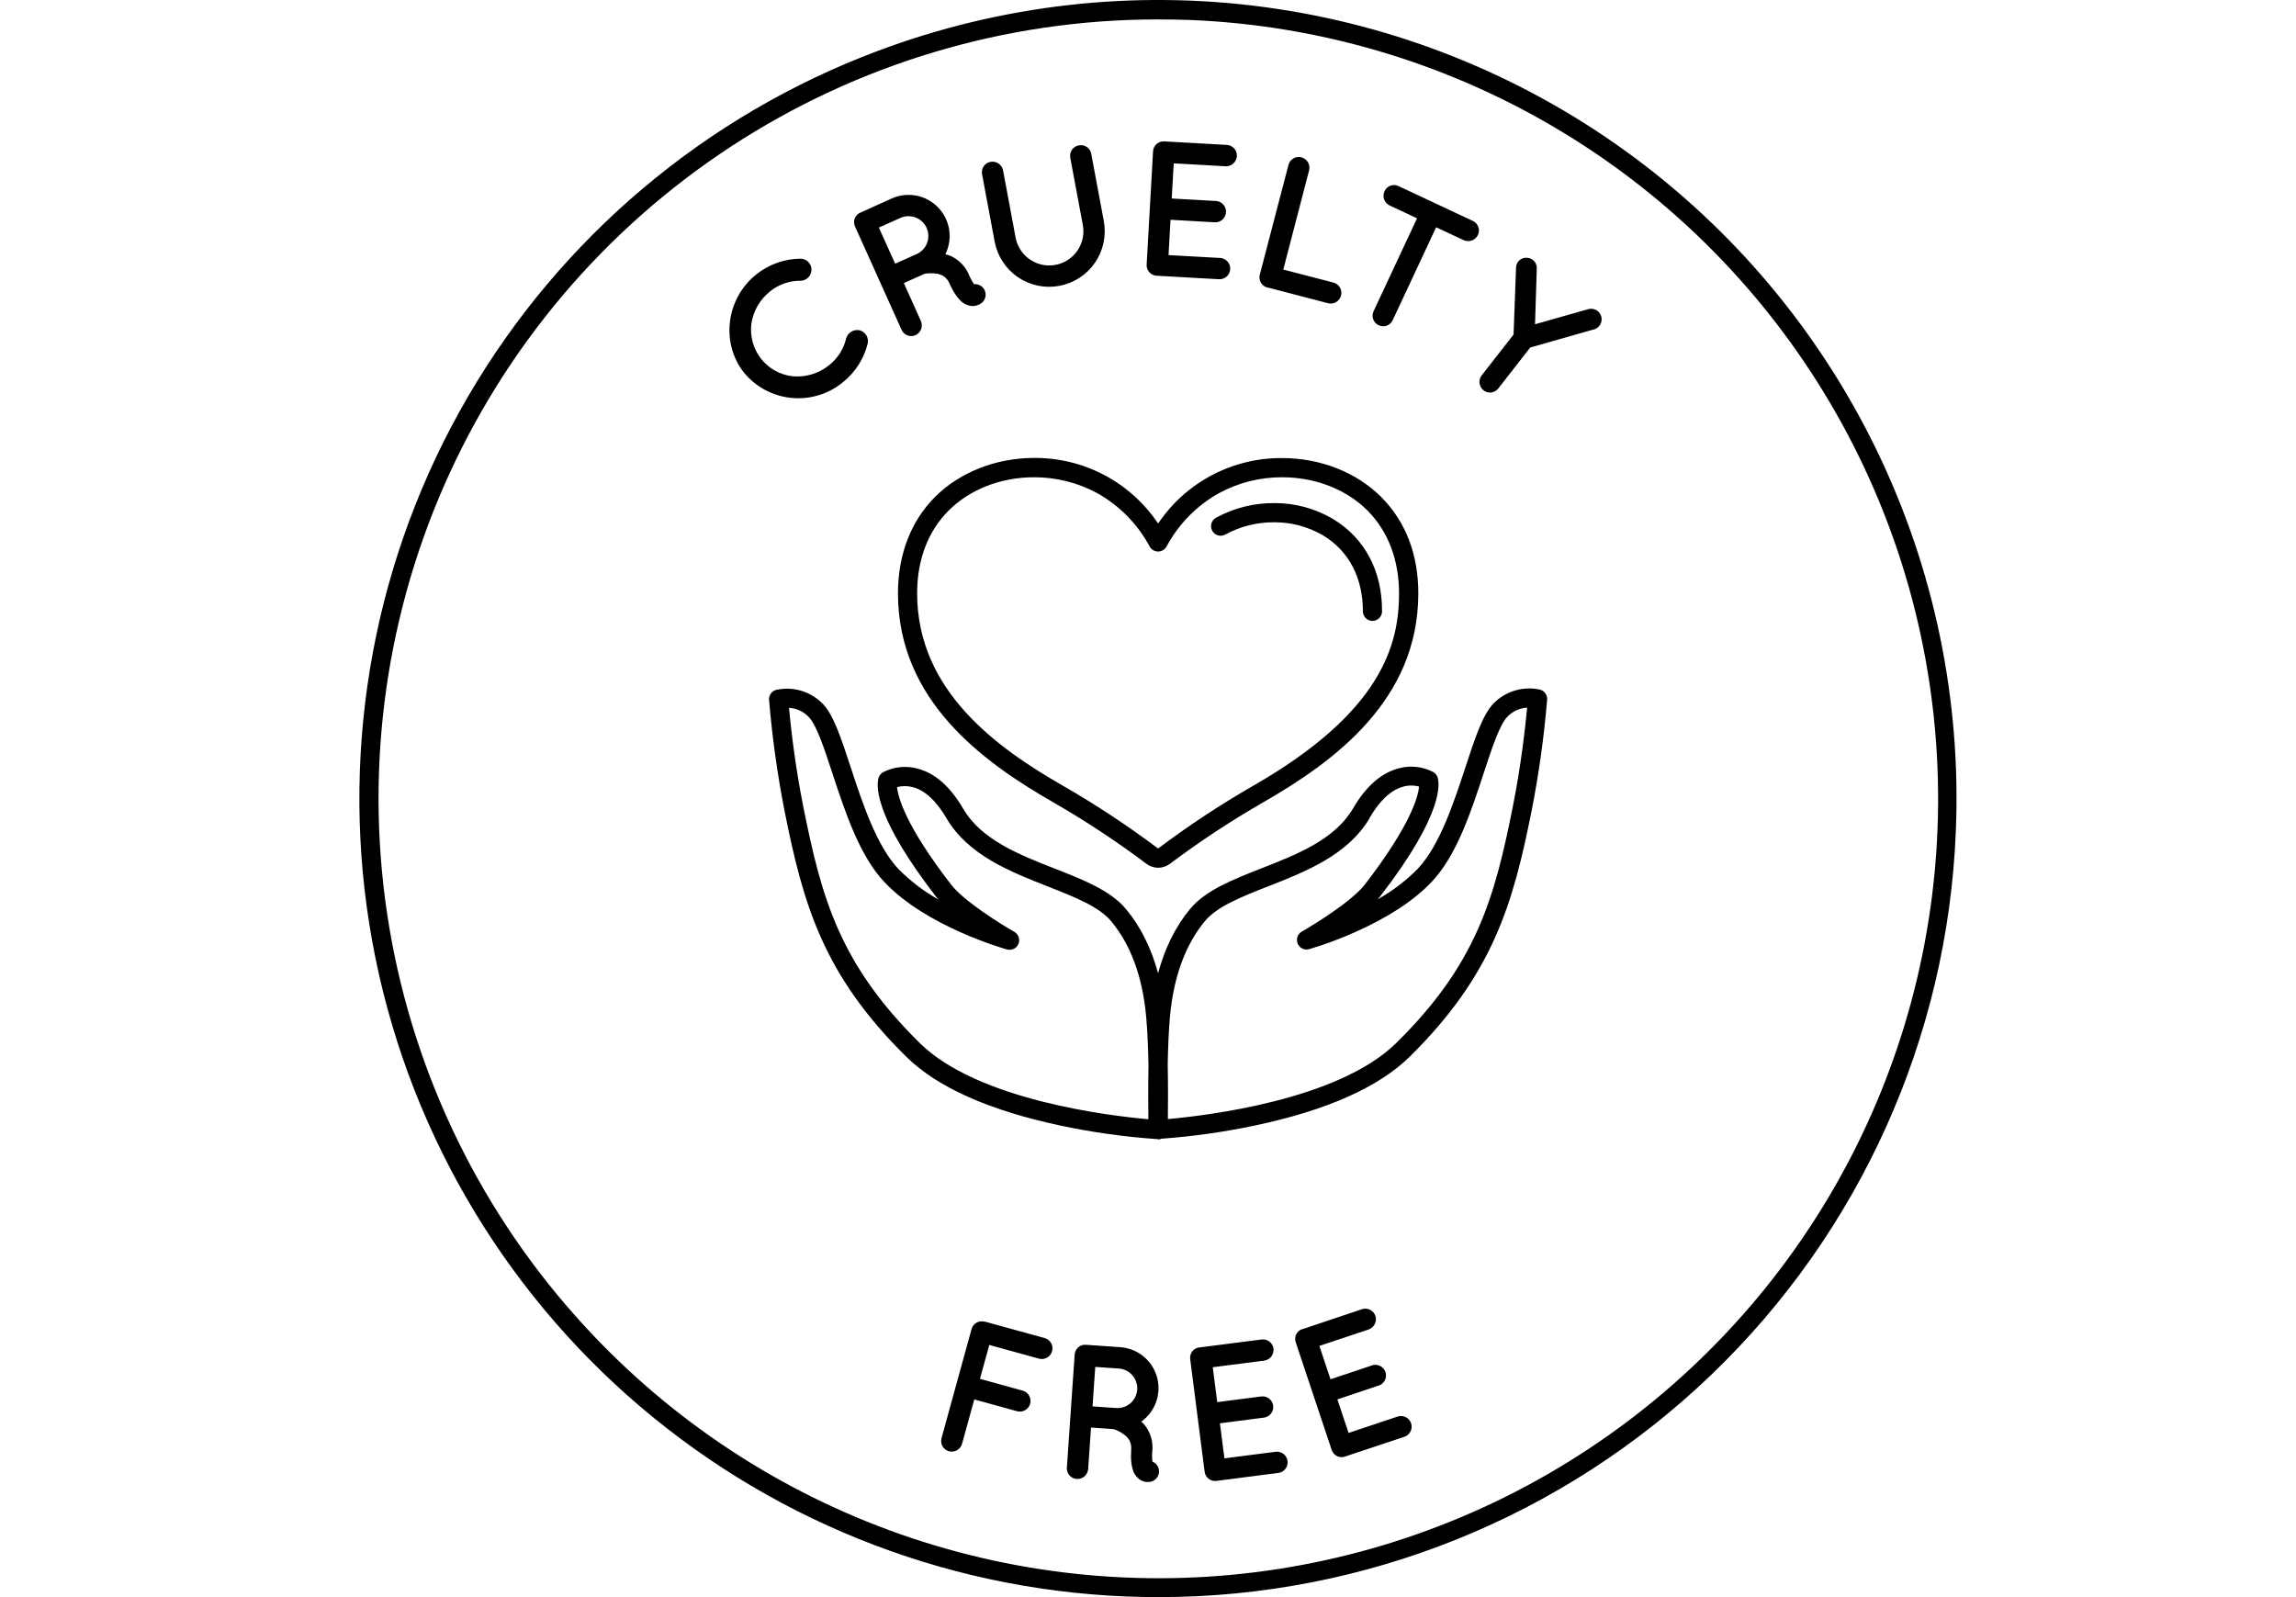 <svg width="115" height="80" viewBox="0 0 115 80" fill="none" xmlns="http://www.w3.org/2000/svg">
<path fill-rule="evenodd" clip-rule="evenodd" d="M58.048 80C57.484 80 56.919 79.988 56.352 79.965C47.129 79.585 38.322 76.028 31.423 69.896C24.524 63.763 19.959 55.433 18.502 46.319C17.044 37.204 18.784 27.866 23.427 19.889C28.069 11.911 35.328 5.784 43.972 2.548C50.154 0.229 56.814 -0.524 63.357 0.358C69.9 1.24 76.123 3.729 81.47 7.602C86.817 11.475 91.121 16.612 93.999 22.554C96.877 28.497 98.238 35.059 97.961 41.656C97.545 51.963 93.158 61.711 85.719 68.858C78.279 76.004 68.364 79.997 58.048 80ZM57.962 0.973C50.382 0.975 42.966 3.186 36.622 7.335C30.278 11.485 25.279 17.392 22.238 24.336C19.197 31.279 18.244 38.959 19.496 46.435C20.749 53.911 24.152 60.861 29.29 66.434C33.637 71.163 39.083 74.746 45.146 76.866C51.209 78.986 57.701 79.577 64.047 78.588C70.394 77.598 76.398 75.058 81.527 71.193C86.657 67.328 90.754 62.257 93.455 56.429C96.156 50.602 97.377 44.198 97.011 37.786C96.645 31.373 94.703 25.151 91.356 19.668C88.01 14.186 83.362 9.615 77.826 6.358C72.29 3.102 66.035 1.262 59.618 1.001C59.065 0.982 58.513 0.973 57.962 0.973ZM58.007 43.466C57.793 43.465 57.585 43.394 57.415 43.263C55.942 42.155 54.402 41.138 52.805 40.217C49.17 38.14 44.995 35.072 44.976 29.742C44.976 27.794 45.612 26.117 46.833 24.891C48.055 23.666 49.876 22.938 51.789 22.938C53.017 22.928 54.227 23.223 55.313 23.796C56.398 24.37 57.324 25.204 58.007 26.224C58.691 25.206 59.618 24.372 60.703 23.8C61.789 23.227 63 22.933 64.227 22.945C66.138 22.945 67.945 23.657 69.183 24.898C70.421 26.139 71.046 27.801 71.039 29.749C71.022 35.074 66.847 38.141 63.211 40.224C61.612 41.145 60.071 42.162 58.596 43.27C58.427 43.398 58.22 43.466 58.007 43.466ZM58.007 42.501C59.517 41.367 61.093 40.325 62.729 39.382C69.222 35.672 70.064 32.283 70.075 29.745C70.075 28.058 69.531 26.616 68.498 25.577C67.44 24.514 65.882 23.906 64.225 23.906C63.119 23.901 62.03 24.174 61.057 24.701C59.944 25.323 59.032 26.25 58.429 27.374C58.388 27.45 58.326 27.514 58.252 27.558C58.178 27.602 58.093 27.625 58.006 27.625C57.919 27.625 57.834 27.602 57.76 27.558C57.685 27.514 57.624 27.45 57.583 27.374C56.98 26.25 56.068 25.323 54.955 24.701C53.982 24.174 52.892 23.901 51.786 23.906C50.128 23.906 48.57 24.516 47.512 25.577C46.475 26.617 45.93 28.058 45.937 29.745C45.953 34.577 49.87 37.432 53.283 39.382C54.918 40.325 56.495 41.367 58.005 42.501H58.007ZM58.188 57.037C59.772 56.922 61.345 56.698 62.898 56.368C66.466 55.611 69.059 54.454 70.606 52.932C74.812 48.788 75.795 45.208 76.716 40.603C77.077 38.766 77.336 36.91 77.492 35.044C77.5 34.931 77.468 34.82 77.403 34.728C77.337 34.637 77.242 34.571 77.133 34.543C76.715 34.451 76.281 34.468 75.871 34.592C75.462 34.715 75.091 34.942 74.794 35.25C74.257 35.816 73.877 36.972 73.397 38.438L73.397 38.438C72.824 40.183 72.112 42.355 71.008 43.521C70.416 44.12 69.742 44.633 69.007 45.045C69.048 44.999 69.086 44.954 69.121 44.909C72.392 40.684 72.093 39.182 71.999 38.923C71.96 38.817 71.886 38.728 71.789 38.672C71.253 38.392 70.632 38.326 70.049 38.488C69.18 38.718 68.415 39.388 67.775 40.486C66.861 42.052 64.986 42.788 63.173 43.499C61.737 44.063 60.381 44.596 59.61 45.528C58.879 46.41 58.343 47.49 58.005 48.752C57.667 47.496 57.13 46.421 56.402 45.541C55.631 44.608 54.276 44.076 52.841 43.513L52.841 43.513L52.839 43.513L52.835 43.511C51.023 42.8 49.151 42.065 48.237 40.499C47.595 39.401 46.832 38.728 45.963 38.501C45.38 38.34 44.758 38.405 44.223 38.685C44.126 38.742 44.051 38.831 44.013 38.936C43.971 39.049 43.862 39.491 44.185 40.433C44.59 41.614 45.5 43.125 46.89 44.922C46.927 44.965 46.965 45.011 47.006 45.058C46.27 44.646 45.596 44.132 45.004 43.533C43.9 42.368 43.187 40.196 42.615 38.449C42.135 36.984 41.755 35.828 41.218 35.262C40.921 34.954 40.55 34.727 40.141 34.603C39.731 34.479 39.297 34.463 38.879 34.555C38.77 34.583 38.675 34.648 38.609 34.74C38.544 34.831 38.512 34.943 38.52 35.055C38.676 36.921 38.935 38.777 39.295 40.615C40.216 45.22 41.189 48.8 45.406 52.944C46.953 54.465 49.546 55.621 53.114 56.38C54.718 56.721 56.345 56.948 57.981 57.06H57.985C57.992 57.061 58 57.061 58.007 57.061L58.005 57.074C58.068 57.074 58.131 57.061 58.188 57.037ZM58.495 56.054C60.394 55.886 67.022 55.11 69.931 52.247C73.956 48.287 74.858 44.99 75.772 40.411C76.194 38.301 76.408 36.33 76.49 35.446C76.111 35.467 75.753 35.633 75.492 35.91C75.106 36.317 74.722 37.485 74.315 38.723L74.315 38.723L74.311 38.734L74.31 38.737C73.677 40.669 72.958 42.859 71.706 44.175C70.815 45.116 69.51 45.968 67.826 46.711C67.093 47.038 66.338 47.317 65.568 47.545C65.455 47.576 65.335 47.564 65.23 47.513C65.125 47.461 65.043 47.373 64.998 47.266C64.953 47.158 64.949 47.037 64.986 46.926C65.023 46.816 65.1 46.722 65.201 46.664C65.863 46.288 67.722 45.132 68.358 44.31C70.671 41.317 71.031 39.886 71.079 39.401C70.632 39.272 69.611 39.231 68.605 40.957L68.606 40.971C67.518 42.826 65.398 43.66 63.524 44.395L63.515 44.398C62.201 44.914 60.962 45.4 60.35 46.14C59.373 47.321 58.785 48.925 58.602 50.901C58.538 51.596 58.504 52.455 58.487 53.291C58.509 54.388 58.503 55.439 58.495 56.054ZM57.524 53.361C57.504 54.441 57.511 55.467 57.518 56.063C55.625 55.897 48.99 55.12 46.078 52.256C42.053 48.291 41.152 44.997 40.237 40.42C39.814 38.312 39.6 36.333 39.519 35.455C39.899 35.477 40.257 35.645 40.517 35.924C40.903 36.329 41.283 37.487 41.688 38.718L41.688 38.718L41.688 38.718L41.698 38.749L41.703 38.766C42.336 40.689 43.054 42.872 44.303 44.19C46.411 46.417 50.278 47.513 50.441 47.56C50.554 47.59 50.674 47.579 50.779 47.527C50.884 47.476 50.966 47.388 51.011 47.28C51.056 47.172 51.06 47.051 51.023 46.941C50.986 46.83 50.909 46.737 50.808 46.678C50.146 46.303 48.287 45.141 47.651 44.325C45.35 41.358 44.98 39.92 44.93 39.427C45.188 39.359 45.459 39.359 45.716 39.427C46.328 39.588 46.896 40.11 47.403 40.98C48.485 42.833 50.606 43.666 52.479 44.401L52.486 44.404L52.558 44.432C53.848 44.943 55.058 45.421 55.659 46.149C56.637 47.326 57.225 48.929 57.407 50.91C57.473 51.622 57.507 52.506 57.524 53.361ZM68.559 31.064C68.617 31.088 68.68 31.101 68.743 31.101C68.87 31.1 68.992 31.05 69.082 30.96C69.172 30.87 69.223 30.749 69.223 30.622C69.23 28.581 68.346 26.939 66.745 25.982C65.864 25.468 64.862 25.198 63.842 25.2C62.823 25.189 61.818 25.439 60.922 25.925C60.865 25.954 60.814 25.994 60.772 26.044C60.73 26.093 60.699 26.15 60.68 26.212C60.661 26.274 60.654 26.339 60.661 26.403C60.667 26.467 60.687 26.53 60.718 26.586C60.749 26.643 60.791 26.693 60.842 26.733C60.893 26.773 60.951 26.802 61.014 26.819C61.076 26.836 61.141 26.84 61.205 26.831C61.269 26.823 61.331 26.801 61.386 26.768C62.127 26.366 62.956 26.158 63.798 26.161H63.836C64.685 26.159 65.519 26.383 66.254 26.809C67.556 27.586 68.263 28.936 68.263 30.618C68.263 30.681 68.275 30.744 68.299 30.802C68.323 30.861 68.359 30.914 68.403 30.959C68.448 31.004 68.501 31.039 68.559 31.064ZM37.875 13.75C36.373 14.954 36.084 17.163 37.26 18.66C37.848 19.377 38.695 19.833 39.618 19.929C40.54 20.026 41.463 19.754 42.186 19.174C42.82 18.678 43.269 17.985 43.462 17.204C43.491 17.062 43.465 16.915 43.389 16.792C43.313 16.669 43.194 16.579 43.054 16.542C42.913 16.514 42.767 16.539 42.644 16.612C42.521 16.685 42.428 16.801 42.385 16.938C42.259 17.486 41.946 17.973 41.499 18.316C40.992 18.713 40.354 18.903 39.712 18.849C39.402 18.816 39.101 18.722 38.828 18.571C38.555 18.421 38.315 18.217 38.121 17.973C37.733 17.478 37.557 16.849 37.632 16.225C37.725 15.587 38.056 15.009 38.558 14.606C38.993 14.249 39.539 14.057 40.101 14.062C40.247 14.059 40.387 13.999 40.489 13.894C40.591 13.789 40.647 13.648 40.645 13.501C40.643 13.355 40.583 13.215 40.477 13.113C40.372 13.011 40.231 12.955 40.084 12.957C39.28 12.967 38.502 13.246 37.875 13.75ZM49.227 14.402C49.275 14.453 49.312 14.513 49.336 14.579C49.36 14.645 49.371 14.714 49.368 14.784C49.365 14.854 49.348 14.923 49.319 14.986C49.289 15.05 49.248 15.107 49.196 15.154C49.141 15.199 49.08 15.237 49.015 15.267H49.007C48.886 15.322 48.752 15.342 48.621 15.324C48.468 15.299 48.325 15.236 48.202 15.143C47.965 14.943 47.761 14.655 47.545 14.172C47.485 14.039 47.391 13.925 47.273 13.841C47.159 13.768 47.029 13.721 46.895 13.705C46.7 13.677 46.502 13.68 46.308 13.715L45.272 14.18L46.126 16.084C46.182 16.214 46.185 16.36 46.134 16.492C46.084 16.624 45.983 16.73 45.854 16.788C45.79 16.816 45.721 16.832 45.652 16.833C45.582 16.835 45.513 16.823 45.447 16.797C45.382 16.772 45.323 16.734 45.273 16.686C45.222 16.637 45.182 16.58 45.155 16.516L42.826 11.345C42.797 11.281 42.78 11.212 42.778 11.143C42.776 11.072 42.788 11.003 42.814 10.938C42.839 10.872 42.877 10.813 42.926 10.763C42.975 10.713 43.033 10.673 43.098 10.646H43.106L44.663 9.942C45.05 9.769 45.482 9.719 45.898 9.799C46.315 9.88 46.696 10.087 46.99 10.393C47.284 10.699 47.477 11.088 47.541 11.507C47.605 11.926 47.539 12.355 47.35 12.735C47.511 12.771 47.664 12.834 47.805 12.92C48.12 13.113 48.37 13.398 48.52 13.736C48.591 13.914 48.682 14.082 48.792 14.238C48.872 14.23 48.954 14.24 49.029 14.268C49.105 14.297 49.173 14.342 49.227 14.402ZM46.414 11.422C46.362 11.302 46.286 11.194 46.191 11.104C46.097 11.013 45.985 10.942 45.863 10.895C45.741 10.848 45.611 10.825 45.48 10.829C45.349 10.832 45.22 10.861 45.1 10.915L44.02 11.399L44.836 13.209L45.916 12.724C46.155 12.617 46.341 12.42 46.434 12.176C46.528 11.932 46.52 11.661 46.414 11.422ZM51.977 14.307C52.334 14.382 52.703 14.386 53.062 14.318C53.787 14.182 54.429 13.765 54.846 13.156C55.263 12.548 55.421 11.799 55.287 11.074L54.657 7.703C54.645 7.634 54.619 7.568 54.582 7.51C54.544 7.451 54.495 7.4 54.437 7.361C54.38 7.322 54.315 7.294 54.246 7.28C54.178 7.266 54.108 7.266 54.039 7.28C53.97 7.292 53.904 7.317 53.844 7.355C53.785 7.392 53.734 7.441 53.693 7.499C53.653 7.556 53.625 7.621 53.61 7.69C53.595 7.759 53.594 7.83 53.606 7.899L54.236 11.27C54.278 11.491 54.275 11.718 54.228 11.938C54.182 12.158 54.093 12.367 53.965 12.553C53.838 12.738 53.676 12.897 53.487 13.02C53.298 13.142 53.088 13.227 52.867 13.268C52.645 13.309 52.418 13.307 52.198 13.26C51.978 13.214 51.769 13.124 51.584 12.997C51.209 12.74 50.952 12.345 50.868 11.898L50.24 8.53C50.212 8.391 50.13 8.269 50.013 8.19C49.895 8.111 49.752 8.081 49.612 8.108C49.544 8.12 49.478 8.146 49.419 8.183C49.361 8.221 49.31 8.27 49.271 8.328C49.231 8.385 49.204 8.45 49.19 8.519C49.176 8.587 49.176 8.657 49.189 8.726L49.818 12.094C49.884 12.454 50.021 12.796 50.22 13.103C50.419 13.409 50.677 13.673 50.978 13.88C51.28 14.086 51.619 14.232 51.977 14.307ZM57.432 13.252L57.753 7.583C57.756 7.513 57.773 7.444 57.803 7.381C57.832 7.318 57.874 7.262 57.926 7.215C57.978 7.169 58.039 7.133 58.105 7.11C58.171 7.088 58.241 7.078 58.311 7.083H58.339L61.453 7.259C61.593 7.268 61.725 7.332 61.818 7.437C61.912 7.542 61.96 7.68 61.952 7.821C61.943 7.961 61.88 8.093 61.776 8.188C61.671 8.283 61.534 8.334 61.393 8.329L58.789 8.182L58.688 9.943L60.927 10.069C61.064 10.083 61.19 10.149 61.279 10.254C61.369 10.358 61.415 10.494 61.407 10.631C61.399 10.769 61.339 10.898 61.238 10.992C61.138 11.086 61.005 11.137 60.867 11.136L58.628 11.009L58.528 12.778L61.136 12.922C61.273 12.936 61.4 13.002 61.489 13.107C61.578 13.211 61.624 13.346 61.616 13.484C61.609 13.621 61.548 13.751 61.448 13.845C61.347 13.938 61.214 13.99 61.076 13.988L57.962 13.813C57.943 13.813 57.943 13.802 57.943 13.802L57.934 13.812C57.864 13.808 57.795 13.791 57.732 13.761C57.669 13.731 57.613 13.689 57.566 13.637C57.519 13.585 57.483 13.524 57.46 13.458C57.437 13.392 57.428 13.322 57.432 13.252ZM64.537 8.259L63.102 13.748C63.083 13.816 63.077 13.887 63.086 13.957C63.094 14.027 63.117 14.094 63.152 14.155C63.187 14.217 63.234 14.27 63.29 14.313C63.346 14.355 63.41 14.386 63.479 14.404H63.488H63.507L66.525 15.19C66.661 15.223 66.805 15.202 66.925 15.13C67.045 15.058 67.133 14.942 67.168 14.807C67.204 14.671 67.185 14.527 67.116 14.405C67.046 14.284 66.931 14.194 66.797 14.156L64.276 13.502L65.571 8.528C65.605 8.391 65.583 8.246 65.51 8.125C65.438 8.004 65.32 7.916 65.183 7.881C65.116 7.863 65.046 7.859 64.977 7.868C64.908 7.877 64.842 7.9 64.781 7.936C64.722 7.971 64.669 8.017 64.627 8.073C64.585 8.128 64.555 8.192 64.537 8.259ZM73.318 12.033L71.933 11.383L69.757 16.037C69.728 16.1 69.687 16.157 69.636 16.204C69.584 16.252 69.524 16.288 69.459 16.312C69.393 16.336 69.324 16.346 69.254 16.342C69.184 16.339 69.116 16.321 69.053 16.291C68.99 16.262 68.934 16.22 68.887 16.169C68.84 16.117 68.804 16.057 68.78 15.992C68.757 15.927 68.746 15.857 68.749 15.788C68.753 15.719 68.769 15.65 68.799 15.588L70.976 10.934L69.598 10.289C69.47 10.227 69.372 10.118 69.326 9.984C69.279 9.851 69.287 9.704 69.347 9.576C69.376 9.513 69.417 9.456 69.469 9.408C69.52 9.361 69.58 9.324 69.645 9.301C69.711 9.277 69.781 9.267 69.85 9.27C69.92 9.274 69.988 9.291 70.051 9.322L73.771 11.066C73.834 11.095 73.891 11.137 73.938 11.188C73.984 11.239 74.021 11.299 74.044 11.364C74.068 11.43 74.079 11.499 74.075 11.569C74.072 11.638 74.055 11.706 74.026 11.769C73.965 11.896 73.857 11.994 73.725 12.044C73.593 12.093 73.447 12.089 73.318 12.033ZM76.644 17.408L79.864 16.491V16.493C79.993 16.449 80.1 16.357 80.162 16.236C80.225 16.116 80.239 15.975 80.201 15.845C80.162 15.714 80.075 15.603 79.957 15.536C79.839 15.468 79.7 15.448 79.568 15.481L76.885 16.242L76.973 13.455C76.978 13.386 76.968 13.316 76.944 13.251C76.921 13.185 76.884 13.125 76.837 13.075C76.79 13.024 76.733 12.983 76.669 12.955C76.605 12.927 76.537 12.912 76.467 12.911C76.398 12.907 76.329 12.918 76.264 12.942C76.199 12.966 76.14 13.003 76.09 13.051C76.04 13.099 76 13.157 75.973 13.22C75.947 13.284 75.933 13.353 75.934 13.422L75.81 16.757L74.212 18.805C74.127 18.916 74.089 19.056 74.106 19.195C74.123 19.334 74.194 19.461 74.303 19.548C74.357 19.592 74.42 19.624 74.487 19.643C74.554 19.662 74.624 19.668 74.694 19.659C74.763 19.651 74.83 19.628 74.89 19.594C74.951 19.559 75.004 19.512 75.046 19.457L76.644 17.408ZM47.156 72.047L48.663 66.573C48.681 66.506 48.713 66.443 48.755 66.388C48.798 66.333 48.851 66.287 48.911 66.253C48.972 66.218 49.038 66.196 49.107 66.188C49.176 66.179 49.246 66.184 49.313 66.203H49.323H49.342L52.348 67.031C52.479 67.074 52.588 67.165 52.653 67.286C52.717 67.407 52.733 67.549 52.697 67.681C52.661 67.813 52.575 67.927 52.457 67.997C52.34 68.068 52.199 68.091 52.065 68.061L49.551 67.369L49.083 69.066L51.245 69.663C51.376 69.706 51.486 69.797 51.552 69.918C51.617 70.04 51.633 70.182 51.597 70.315C51.56 70.448 51.473 70.561 51.355 70.632C51.236 70.703 51.095 70.725 50.961 70.693L48.799 70.097L48.185 72.324C48.146 72.46 48.055 72.575 47.931 72.644C47.808 72.713 47.662 72.73 47.526 72.692C47.392 72.655 47.277 72.566 47.208 72.445C47.139 72.325 47.12 72.181 47.156 72.047ZM58.048 73.776C58.057 73.707 58.053 73.636 58.036 73.569C58.015 73.488 57.976 73.414 57.921 73.353C57.866 73.291 57.797 73.243 57.72 73.213C57.698 73.025 57.698 72.834 57.72 72.645C57.748 72.275 57.663 71.906 57.475 71.586C57.393 71.444 57.288 71.316 57.164 71.208C57.509 70.962 57.77 70.615 57.91 70.215C58.051 69.815 58.064 69.381 57.949 68.973C57.833 68.565 57.595 68.202 57.266 67.935C56.936 67.668 56.533 67.509 56.109 67.48L54.401 67.361H54.391C54.322 67.355 54.252 67.364 54.186 67.385C54.119 67.407 54.058 67.442 54.005 67.488C53.953 67.533 53.91 67.589 53.879 67.652C53.849 67.715 53.831 67.783 53.827 67.852L53.436 73.517C53.431 73.586 53.44 73.656 53.462 73.722C53.484 73.788 53.519 73.849 53.565 73.901C53.61 73.954 53.666 73.996 53.728 74.027C53.79 74.058 53.858 74.077 53.928 74.081C54.069 74.092 54.208 74.046 54.316 73.954C54.423 73.862 54.49 73.731 54.502 73.59L54.646 71.506L55.779 71.584C55.967 71.646 56.143 71.737 56.301 71.856C56.414 71.933 56.507 72.035 56.573 72.154C56.639 72.284 56.669 72.429 56.66 72.574C56.624 73.102 56.667 73.453 56.783 73.74C56.846 73.879 56.943 74.001 57.063 74.095C57.17 74.174 57.297 74.222 57.43 74.231H57.44C57.511 74.235 57.583 74.231 57.654 74.217C57.721 74.2 57.785 74.169 57.841 74.127C57.897 74.085 57.944 74.032 57.979 73.972C58.015 73.912 58.038 73.845 58.048 73.776ZM56.912 69.231C56.953 69.355 56.969 69.486 56.958 69.617V69.615C56.939 69.876 56.817 70.119 56.619 70.29C56.422 70.461 56.164 70.547 55.903 70.528L54.722 70.446L54.858 68.469L56.039 68.55C56.169 68.559 56.297 68.594 56.414 68.653C56.531 68.711 56.635 68.793 56.721 68.892C56.806 68.991 56.871 69.106 56.912 69.231ZM60.336 73.715L59.614 68.083C59.604 68.014 59.608 67.943 59.626 67.876C59.644 67.809 59.675 67.746 59.718 67.69C59.76 67.635 59.813 67.589 59.874 67.555C59.935 67.521 60.002 67.499 60.071 67.491H60.08H60.099L63.193 67.094C63.332 67.077 63.472 67.116 63.582 67.201C63.693 67.287 63.766 67.412 63.785 67.551C63.801 67.691 63.763 67.832 63.678 67.944C63.593 68.057 63.467 68.132 63.328 68.153L60.743 68.485L60.967 70.232L63.191 69.946C63.329 69.934 63.466 69.976 63.574 70.062C63.681 70.149 63.751 70.274 63.769 70.411C63.786 70.548 63.75 70.686 63.668 70.797C63.586 70.908 63.464 70.983 63.328 71.006L61.102 71.293L61.328 73.049L63.913 72.717C64.05 72.705 64.187 72.747 64.295 72.833C64.402 72.92 64.472 73.045 64.49 73.182C64.507 73.319 64.471 73.457 64.389 73.568C64.307 73.679 64.185 73.754 64.049 73.777L60.955 74.174C60.936 74.174 60.935 74.168 60.935 74.168L60.926 74.178C60.857 74.187 60.787 74.182 60.72 74.163C60.652 74.145 60.589 74.113 60.534 74.07C60.48 74.027 60.434 73.973 60.4 73.912C60.366 73.851 60.344 73.784 60.336 73.715ZM64.9 67.239L66.699 72.624C66.72 72.691 66.755 72.753 66.8 72.806C66.846 72.859 66.902 72.903 66.965 72.934C67.027 72.966 67.096 72.984 67.166 72.989C67.236 72.994 67.306 72.985 67.372 72.962V72.95H67.394L70.358 71.963C70.488 71.915 70.594 71.818 70.653 71.693C70.713 71.568 70.722 71.425 70.678 71.293C70.634 71.162 70.541 71.053 70.418 70.989C70.295 70.924 70.152 70.911 70.019 70.95L67.546 71.776L66.986 70.096L69.108 69.385C69.229 69.331 69.325 69.233 69.377 69.112C69.43 68.99 69.436 68.853 69.394 68.728C69.351 68.602 69.264 68.497 69.148 68.432C69.032 68.367 68.897 68.348 68.768 68.377L66.642 69.088L66.084 67.417L68.557 66.591C68.69 66.543 68.799 66.445 68.861 66.318C68.922 66.192 68.933 66.045 68.889 65.911C68.843 65.779 68.748 65.67 68.623 65.607C68.497 65.545 68.353 65.534 68.22 65.576L65.262 66.57H65.245H65.235C65.168 66.591 65.107 66.625 65.054 66.67C65.001 66.716 64.958 66.771 64.927 66.834C64.895 66.896 64.877 66.964 64.872 67.034C64.868 67.103 64.877 67.173 64.9 67.239Z" fill="#000"/>
</svg>

